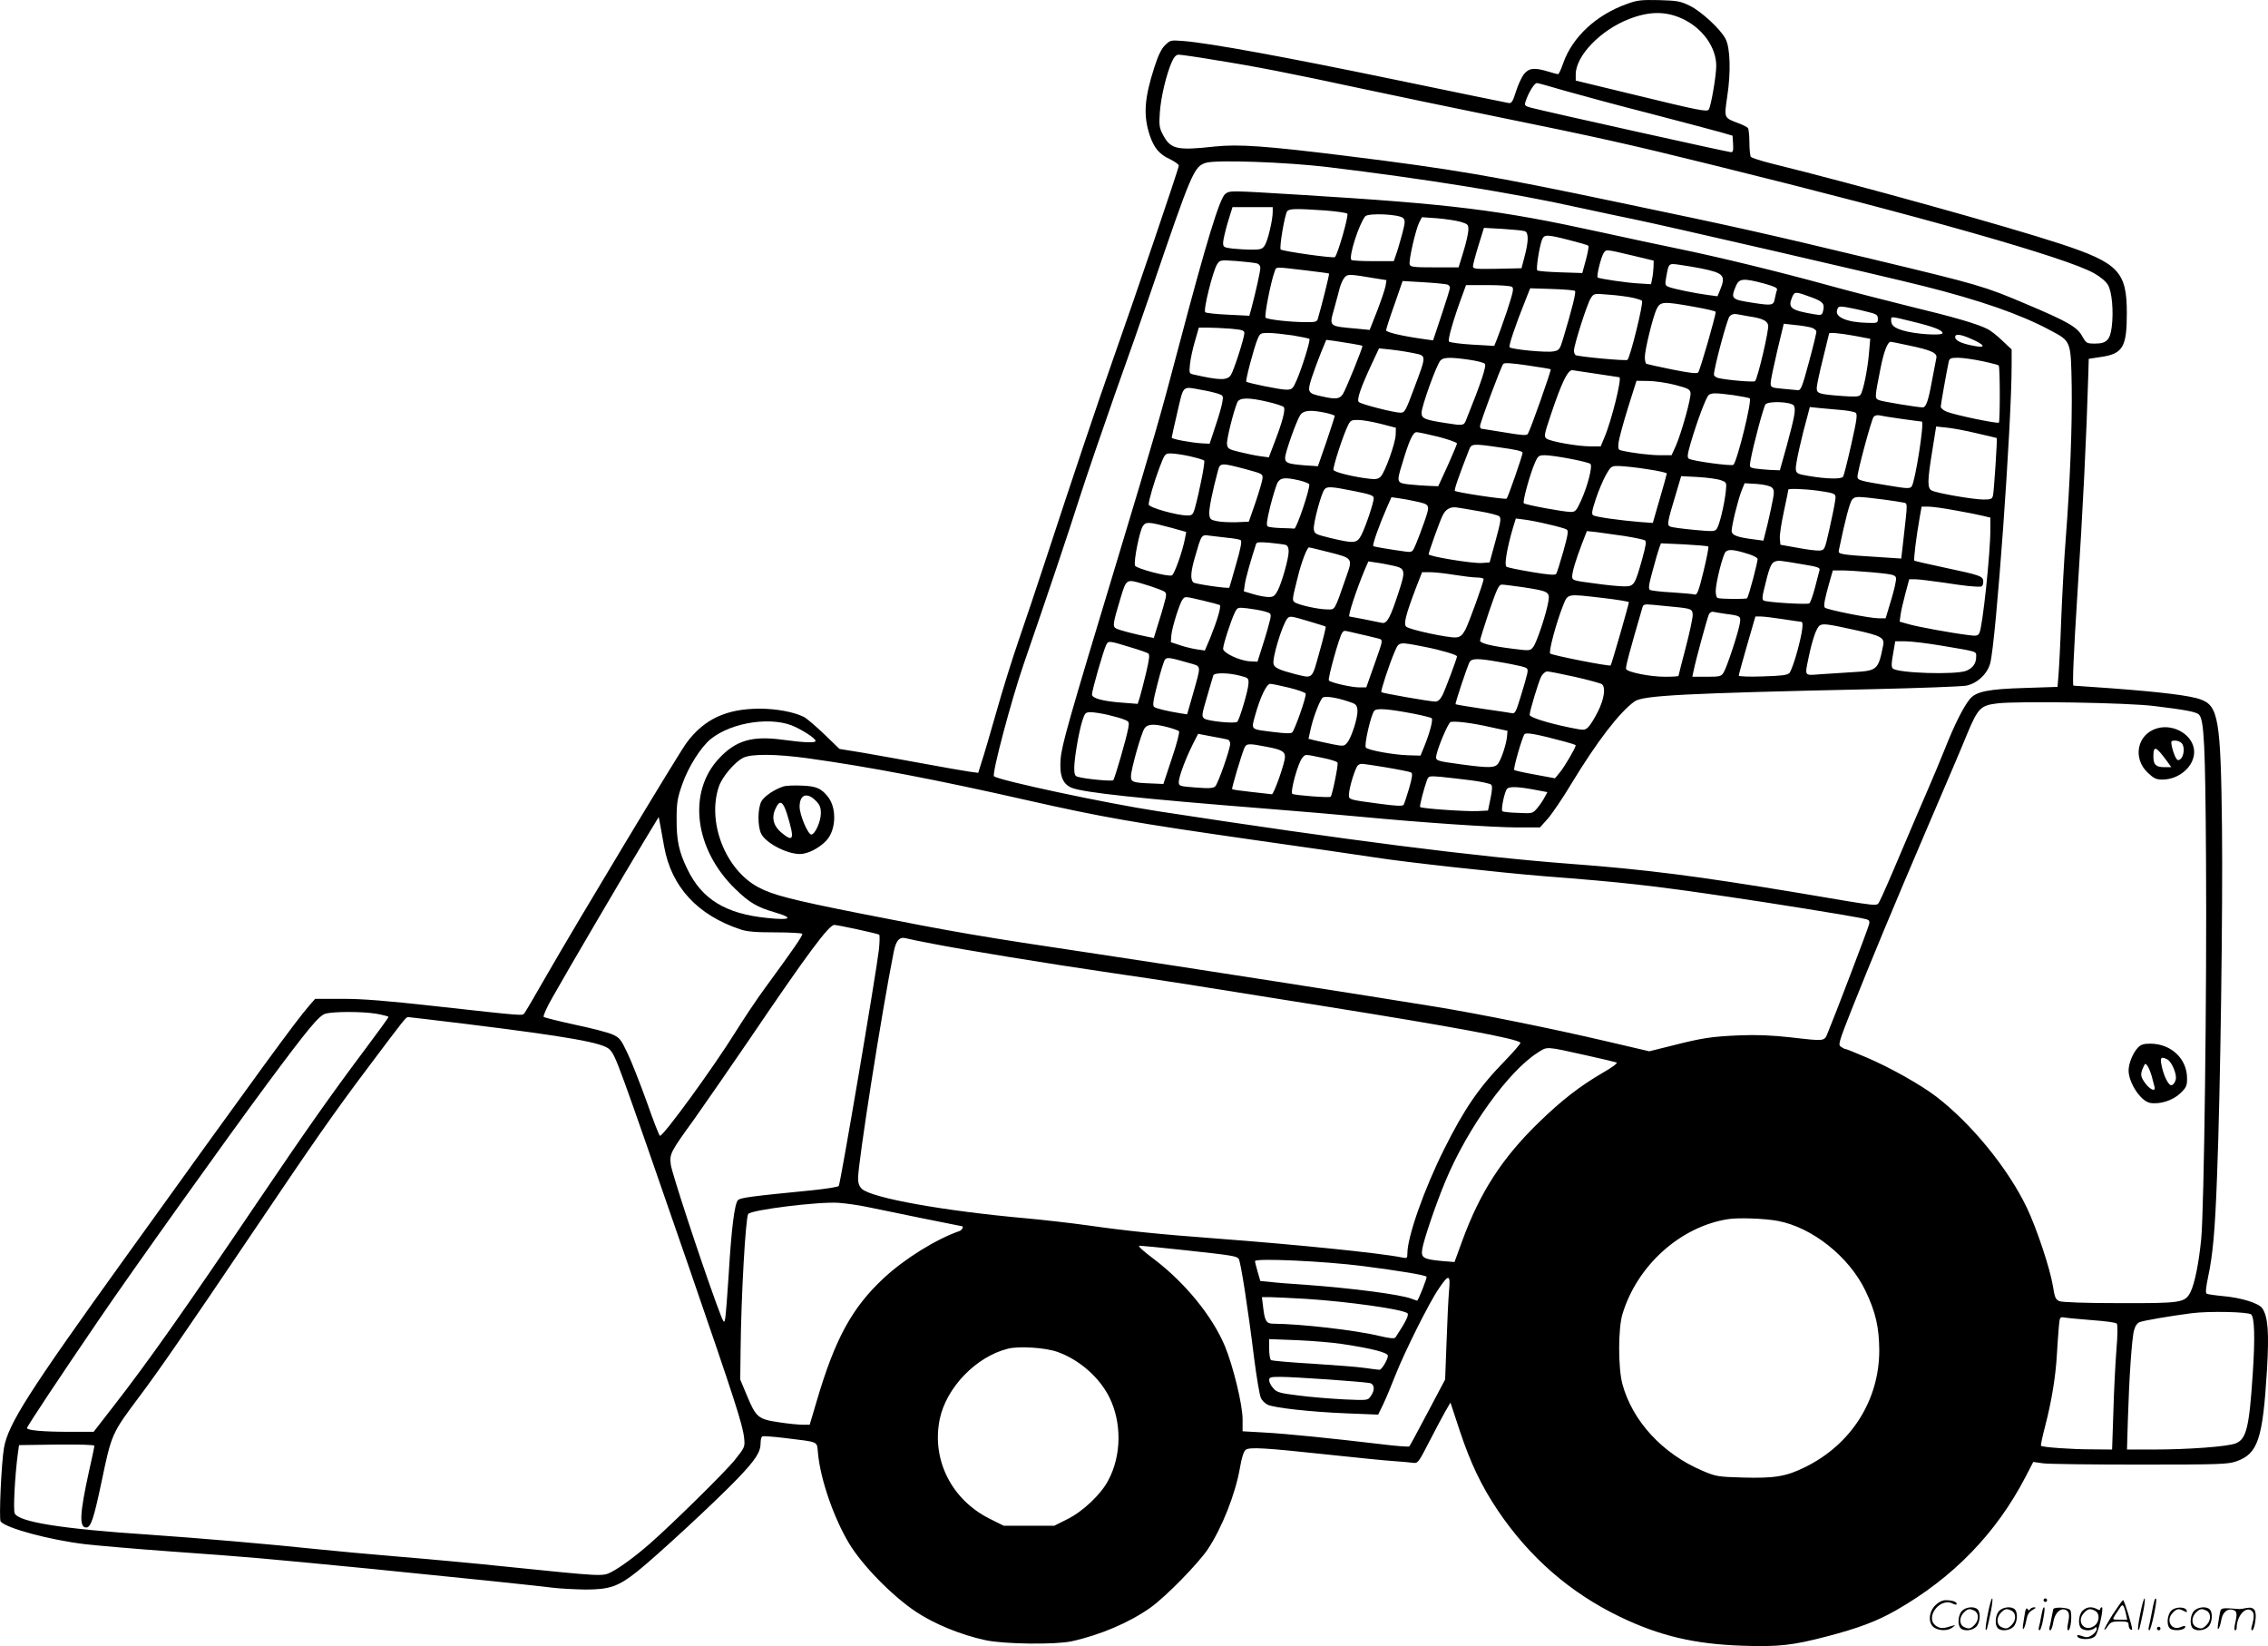 <?xml version="1.0" encoding="UTF-8"?>
<svg xmlns="http://www.w3.org/2000/svg" version="1.0" viewBox="0 0 1279.918 928.75" preserveAspectRatio="xMidYMid meet">
  <g transform="translate(-0.757,929.857) scale(0.1,-0.1)" fill="#000000" stroke="none">
    <path d="M9188 9276 c-173 -62 -306 -186 -358 -332 -12 -35 -25 -64 -30 -64 -4 0 -29 7 -56 15 -79 24 -109 20 -138 -17 -13 -18 -33 -62 -44 -98 -16 -51 -24 -65 -39 -63 -10 1 -299 61 -643 132 -622 129 -1045 206 -1192 218 -75 6 -77 5 -106 -24 -21 -20 -39 -59 -60 -124 -57 -177 -63 -271 -26 -384 24 -71 54 -107 113 -134 28 -14 51 -30 51 -37 0 -15 -242 -728 -375 -1104 -93 -265 -214 -625 -383 -1140 -44 -135 -110 -330 -146 -435 -36 -104 -93 -287 -126 -405 -34 -118 -70 -243 -82 -278 l-20 -64 -52 7 c-28 4 -143 24 -256 45 -113 21 -266 48 -340 61 l-135 22 -85 82 c-47 45 -99 90 -117 99 -54 27 -153 46 -248 46 -188 0 -315 -59 -414 -194 -44 -59 -618 -1013 -789 -1311 -63 -110 -119 -206 -125 -213 -12 -15 8 -17 -507 40 -270 30 -405 41 -519 41 l-155 0 -34 -39 c-81 -94 -263 -344 -1047 -1434 -537 -747 -651 -926 -675 -1060 -15 -86 -29 -403 -19 -416 31 -38 276 -104 476 -128 70 -8 288 -27 483 -41 459 -33 493 -36 1150 -100 541 -54 858 -87 1010 -105 41 -5 123 -9 182 -10 136 0 185 17 293 103 110 88 438 391 564 522 104 109 131 150 131 204 0 16 4 32 9 35 5 3 62 -1 127 -9 201 -25 180 -15 188 -90 15 -148 88 -358 174 -503 73 -122 239 -293 375 -385 106 -71 254 -132 397 -163 104 -22 391 -26 485 -6 160 35 327 106 445 190 88 63 268 247 324 330 80 121 155 310 181 459 10 59 21 92 32 101 22 17 103 12 478 -28 149 -16 308 -32 355 -35 47 -3 97 -8 112 -10 26 -4 31 2 88 113 33 64 74 142 91 172 l32 55 51 -155 c62 -187 123 -314 215 -452 180 -267 410 -467 693 -603 223 -107 420 -153 689 -162 203 -7 283 2 474 52 178 46 286 87 391 147 323 184 567 435 733 755 l43 83 57 -8 c31 -4 277 -7 546 -7 448 0 495 2 542 18 123 43 150 124 174 518 12 207 6 297 -26 345 -19 30 -120 61 -225 70 -43 4 -83 10 -89 13 -8 5 -5 34 8 97 26 120 39 261 50 564 19 479 33 1514 28 1970 -7 608 -20 686 -120 722 -58 22 -224 42 -503 63 -116 8 -213 15 -215 15 -7 0 1 187 21 500 33 509 52 899 63 1270 l2 74 72 11 c121 18 143 57 143 247 0 234 -47 283 -375 391 -298 98 -1148 334 -1630 453 -60 15 -113 32 -117 38 -4 6 -8 43 -8 81 0 39 -4 75 -8 81 -4 5 -28 18 -53 27 -84 32 -82 27 -64 152 21 137 17 275 -10 325 -28 54 -136 154 -201 186 -53 26 -71 29 -174 32 -101 2 -123 0 -182 -22z m309 -81 c117 -52 197 -163 196 -270 -1 -59 -29 -222 -42 -244 -10 -15 -51 -7 -433 86 l-318 77 0 35 c0 105 141 251 303 313 111 43 203 44 294 3z m-2633 -235 c232 -37 421 -74 821 -160 176 -38 511 -107 745 -155 589 -120 762 -158 1250 -279 1171 -289 1986 -520 2145 -609 36 -20 68 -47 79 -67 22 -37 32 -148 21 -235 -9 -74 -29 -95 -94 -95 -48 0 -50 2 -73 42 -29 52 -81 82 -318 182 -233 99 -263 108 -860 251 -621 149 -778 184 -1430 320 -723 152 -941 189 -1545 264 -452 56 -606 67 -741 53 -218 -24 -251 -16 -296 71 -18 35 -20 53 -15 122 6 85 36 212 67 283 14 31 25 42 40 42 12 0 104 -13 204 -30z m1980 -175 c85 -24 302 -83 483 -129 180 -47 357 -94 393 -104 l65 -19 3 -46 c2 -37 0 -47 -12 -47 -15 0 -1051 230 -1129 251 -33 9 -37 13 -31 32 16 51 50 107 65 107 5 0 79 -20 163 -45z m-1344 -429 c540 -65 1055 -148 1405 -226 121 -26 270 -58 330 -70 140 -28 1392 -316 1630 -376 314 -79 543 -158 709 -247 123 -65 120 -58 125 -319 3 -224 -9 -539 -34 -863 -8 -99 -19 -299 -25 -445 -5 -146 -13 -293 -16 -326 l-5 -61 -182 -6 c-210 -6 -279 -20 -314 -64 -36 -44 -87 -146 -141 -283 -28 -69 -69 -168 -92 -220 -23 -52 -91 -212 -152 -355 -60 -143 -116 -270 -124 -283 -18 -28 20 -32 -459 49 -572 95 -861 132 -1290 164 -528 40 -1259 133 -2320 296 -295 45 -905 175 -928 198 -13 13 97 427 167 631 140 406 248 726 316 940 40 124 130 387 200 586 71 198 161 455 200 570 233 683 245 713 313 734 59 18 452 4 687 -24z m4665 -3041 c174 -21 237 -33 252 -48 29 -30 36 -165 40 -826 5 -720 -11 -1962 -27 -2131 -13 -135 -37 -255 -61 -302 -31 -60 -51 -63 -404 -62 -193 0 -319 5 -335 11 -22 9 -27 21 -37 85 -16 99 -91 324 -147 442 -107 223 -312 474 -511 627 -86 66 -258 163 -391 220 -63 27 -118 49 -122 49 -5 0 -16 6 -26 13 -16 11 -11 27 62 212 112 281 226 556 431 1035 98 228 198 462 221 520 60 144 76 159 170 170 120 14 735 4 885 -15z m-7665 -120 c62 -31 110 -65 110 -77 0 -12 -61 -10 -187 7 -172 23 -263 -4 -359 -107 -178 -191 -137 -513 94 -736 79 -77 124 -103 225 -132 106 -31 87 -45 -44 -31 -235 23 -370 105 -452 275 -48 98 -62 163 -61 286 0 90 5 117 31 191 34 100 107 214 163 259 123 97 354 129 480 65z m68 -175 c352 -49 731 -122 1234 -236 424 -96 608 -128 1278 -224 305 -43 614 -88 685 -99 171 -27 709 -86 955 -106 453 -35 604 -52 1040 -116 234 -34 669 -104 748 -120 51 -10 53 -12 47 -37 -6 -26 -197 -526 -232 -609 -21 -51 -12 -50 -214 -27 -100 11 -187 15 -284 11 -159 -7 -209 -14 -385 -59 l-125 -31 -240 56 c-302 71 -723 156 -970 196 -328 54 -1451 229 -1905 297 -677 101 -793 121 -1340 229 -383 76 -492 104 -572 147 -187 99 -292 369 -223 570 19 55 90 138 137 161 46 23 184 22 366 -3z m-812 -500 c41 -225 187 -384 429 -465 38 -13 86 -17 198 -17 81 0 149 -4 152 -8 5 -8 -49 -86 -208 -303 -48 -65 -123 -178 -168 -250 -125 -201 -406 -587 -427 -587 -4 0 -38 87 -75 193 -38 105 -87 230 -109 275 -36 76 -44 86 -84 104 -25 11 -120 36 -212 55 -92 20 -171 40 -176 44 -5 4 17 54 50 111 80 143 422 725 519 885 l80 132 8 -42 c4 -23 14 -80 23 -127z m1090 -465 c64 -14 119 -27 123 -30 4 -2 3 -39 -1 -82 -16 -138 -218 -1327 -227 -1336 -6 -6 -72 -16 -148 -24 -355 -35 -406 -42 -421 -56 -19 -20 -37 -162 -52 -417 -7 -113 -16 -223 -19 -245 -7 -40 -7 -39 -53 85 -92 253 -249 731 -255 778 -7 61 -3 69 133 257 59 83 197 283 308 445 328 484 451 650 482 650 8 0 66 -11 130 -25z m424 -81 c167 -33 660 -114 1005 -164 322 -47 442 -66 1215 -190 726 -116 1074 -181 1098 -204 3 -4 -35 -48 -84 -99 -149 -152 -232 -273 -347 -503 -112 -224 -207 -493 -207 -587 0 -28 -2 -29 -32 -23 -125 25 -588 72 -1038 106 -334 25 -511 43 -735 75 -93 13 -251 31 -350 40 -459 41 -868 114 -924 166 -14 14 -21 32 -21 59 0 88 133 936 201 1277 13 65 32 87 68 78 14 -4 82 -18 151 -31z m-3139 -395 c38 -7 69 -15 69 -18 0 -4 -57 -83 -127 -176 -206 -275 -334 -458 -603 -855 -425 -629 -629 -918 -823 -1167 l-111 -143 -136 0 c-147 0 -240 8 -240 21 0 10 189 294 404 609 189 278 723 1025 949 1330 233 314 295 389 331 399 45 13 206 13 287 0z m516 -59 c566 -70 766 -105 801 -143 36 -38 42 -56 452 -1241 252 -731 299 -875 307 -951 5 -50 5 -52 -56 -128 -56 -68 -346 -354 -476 -468 -81 -71 -167 -134 -215 -159 -52 -27 -45 -27 -595 29 -159 17 -429 42 -600 56 -170 14 -373 33 -450 41 -294 31 -681 64 -970 84 -487 32 -729 71 -754 119 -10 17 1 216 17 336 l7 50 213 3 c134 1 212 -1 212 -7 0 -6 -13 -70 -30 -143 -52 -236 -57 -318 -16 -318 26 0 43 50 86 255 58 277 58 275 215 485 107 142 267 374 615 890 381 565 478 704 678 970 201 268 211 280 222 280 5 0 156 -18 337 -40z m6313 -176 c85 -19 162 -37 170 -40 9 -3 -21 -26 -77 -58 -132 -77 -232 -155 -362 -281 -207 -201 -332 -395 -432 -669 l-43 -118 -75 6 c-102 10 -115 18 -107 68 9 54 78 257 131 383 125 300 355 619 520 724 56 36 41 37 275 -15z m-4060 -855 c104 -22 531 -109 536 -109 12 0 1 -22 -13 -27 -131 -45 -308 -155 -425 -263 -182 -168 -279 -346 -383 -702 l-38 -128 -41 0 c-22 0 -83 6 -134 14 -116 17 -128 28 -179 150 l-38 91 2 165 c3 304 28 746 43 769 14 23 400 71 510 63 41 -3 113 -13 160 -23z m5140 -79 c194 -36 403 -202 495 -394 58 -121 77 -206 78 -336 0 -282 -158 -531 -418 -659 -107 -53 -172 -64 -352 -59 -141 4 -152 6 -227 38 -225 95 -397 281 -453 491 -24 92 -24 313 1 394 83 274 327 493 596 535 58 9 204 4 280 -10z m-3348 -165 c267 -29 294 -33 306 -49 11 -13 53 -283 87 -560 14 -109 31 -210 38 -224 6 -15 24 -32 38 -39 38 -18 245 -41 449 -49 l175 -7 27 55 c15 31 46 105 69 164 50 128 193 416 247 493 56 83 66 80 57 -15 -4 -44 -10 -173 -14 -289 l-8 -210 -98 -185 c-54 -102 -100 -188 -104 -192 -3 -4 -78 2 -166 13 -270 32 -524 58 -652 65 l-123 7 0 68 c0 82 -53 299 -100 413 -71 169 -225 358 -401 491 -64 48 -93 75 -80 75 11 0 125 -11 253 -25z m1008 -90 c207 -27 349 -50 358 -60 5 -5 -47 -135 -53 -135 -2 0 -16 5 -32 11 -63 24 -331 59 -603 79 -80 5 -169 12 -197 16 l-53 5 -15 52 c-8 28 -15 55 -15 60 0 18 392 0 610 -28z m-320 -185 c232 -15 533 -57 569 -80 13 -7 -7 -48 -66 -137 -6 -8 -28 -7 -87 7 -140 34 -450 69 -603 70 -39 0 -48 15 -57 93 l-7 57 43 0 c24 0 117 -5 208 -10z m5332 -88 c19 -19 22 -133 9 -330 -20 -307 -36 -373 -96 -397 -42 -18 -264 -35 -467 -35 l-147 0 5 168 c7 233 22 460 35 505 6 24 18 41 32 46 23 9 175 35 292 50 99 13 322 8 337 -7z m-898 -32 c71 -5 133 -13 139 -19 6 -6 6 -60 -2 -153 -6 -79 -14 -236 -17 -350 l-7 -208 -116 1 c-113 0 -277 12 -285 20 -3 2 8 54 24 114 36 140 58 275 65 395 3 52 8 123 11 157 5 61 6 62 32 58 15 -3 85 -9 156 -15z m-4229 -135 c166 -25 255 -48 255 -66 0 -21 -35 -79 -47 -79 -8 0 -44 5 -81 10 -37 6 -169 16 -293 24 -125 7 -232 17 -238 20 -6 4 -11 32 -11 63 l0 56 158 -6 c86 -4 202 -13 257 -22z m-1610 -44 c123 -44 236 -142 293 -256 71 -143 69 -329 -6 -469 -41 -79 -144 -176 -231 -219 l-74 -37 -142 0 -143 0 -82 41 c-214 108 -326 333 -279 561 37 178 206 353 385 397 63 16 211 6 279 -18z m1533 -156 c114 -8 217 -17 230 -20 27 -6 30 -40 5 -74 -16 -24 -17 -24 -152 -18 -75 4 -190 13 -256 22 -106 13 -123 18 -142 41 -13 14 -23 34 -23 45 0 17 7 19 65 19 36 0 159 -7 273 -15z M6923 8205 c-32 -22 -108 -273 -263 -860 -104 -396 -142 -526 -347 -1205 -276 -912 -314 -1046 -320 -1125 -7 -91 11 -140 62 -161 65 -27 379 -61 1110 -119 176 -14 412 -34 525 -45 334 -32 746 -60 882 -60 l126 0 44 49 c23 26 84 115 133 197 146 240 270 402 357 465 47 34 286 46 1337 69 266 6 507 15 535 20 61 12 119 66 135 126 33 124 121 1347 121 1680 l0 91 -53 50 c-29 28 -66 57 -83 65 -56 29 -190 68 -439 128 -137 34 -348 88 -467 121 -276 76 -614 158 -838 204 -96 20 -296 62 -445 95 -566 124 -830 157 -1698 210 -393 24 -387 24 -414 5z m267 -102 c0 -46 -28 -164 -45 -189 -13 -21 -24 -24 -73 -24 -31 0 -81 3 -109 6 -49 6 -53 9 -53 33 0 14 12 65 26 114 l27 87 114 0 113 0 0 -27z m298 8 c62 -5 118 -13 123 -18 9 -9 -53 -227 -70 -245 -7 -8 -296 33 -306 43 -9 9 23 200 37 216 12 15 52 15 216 4z m438 -43 c12 -12 12 -24 -5 -88 -11 -41 -26 -93 -34 -115 l-14 -40 -116 0 c-63 0 -119 3 -123 7 -17 17 43 203 78 246 17 20 193 12 214 -10z m324 -21 c42 -13 45 -15 44 -48 -1 -19 -13 -73 -28 -121 l-27 -88 -135 0 c-116 0 -136 2 -141 16 -7 20 33 196 54 238 l15 29 86 -6 c48 -4 107 -13 132 -20z m363 -53 c22 -8 21 -58 -2 -144 l-17 -65 -137 -3 c-122 -2 -137 -1 -137 14 0 9 14 62 31 117 l31 100 107 -6 c59 -4 115 -9 124 -13z m250 -50 c56 -14 105 -28 108 -32 4 -4 -3 -40 -14 -81 l-20 -73 -123 4 c-68 2 -127 7 -131 11 -8 8 11 129 26 171 13 33 25 33 154 0z m365 -89 l112 -27 -1 -37 c-1 -20 -4 -49 -8 -66 l-6 -30 -65 4 c-68 3 -229 27 -236 34 -8 7 18 111 32 135 16 25 7 26 172 -13z m-2130 -42 c14 -3 22 -13 22 -27 0 -19 -26 -136 -51 -230 l-11 -39 -120 6 c-66 3 -124 9 -129 14 -12 12 44 235 67 270 16 25 18 25 108 19 50 -4 101 -10 114 -13z m2510 -29 c128 -26 140 -40 107 -121 l-15 -36 -53 7 c-75 10 -198 35 -223 46 -20 8 -21 13 -13 57 14 77 13 76 72 68 28 -4 85 -13 125 -21z m-2240 -10 c75 -9 138 -17 140 -19 3 -3 -43 -187 -64 -257 -4 -15 -17 -18 -67 -17 -89 0 -217 15 -227 25 -9 9 30 206 51 261 10 27 -3 27 167 7z m401 -46 l63 -10 -5 -32 c-3 -17 -24 -80 -47 -140 l-43 -109 -71 7 c-165 15 -158 9 -127 121 11 39 24 89 30 112 7 23 19 49 28 58 17 18 29 17 172 -7z m2193 -29 c55 -15 78 -25 74 -35 -3 -7 -8 -29 -12 -48 -7 -41 -14 -43 -124 -26 -123 19 -126 22 -96 95 18 43 43 45 158 14z m-1786 -6 c8 -3 14 -10 14 -17 1 -6 -21 -76 -47 -154 l-48 -144 -43 6 c-124 17 -222 39 -222 51 0 7 21 73 47 145 l46 133 120 -7 c65 -4 125 -10 133 -13z m364 -13 c12 -7 7 -29 -28 -137 -24 -70 -50 -143 -58 -162 l-14 -34 -123 7 c-67 4 -126 12 -132 17 -9 9 25 127 77 267 l19 52 122 0 c67 0 129 -4 137 -10z m356 -23 c7 -7 -17 -102 -67 -269 -19 -62 -22 -66 -55 -72 -38 -8 -234 11 -247 23 -7 7 31 120 89 265 l27 68 123 -4 c68 -2 126 -7 130 -11z m1340 -38 c60 -23 70 -35 60 -75 -6 -24 -10 -25 -48 -19 -135 23 -152 36 -127 96 14 34 18 34 115 -2z m-1016 0 c27 -6 52 -14 54 -18 9 -14 -66 -317 -82 -333 -8 -7 -278 18 -293 27 -5 4 -9 15 -9 25 0 31 75 267 95 296 17 27 18 27 101 20 46 -3 106 -11 134 -17z m346 -51 c68 -12 124 -25 124 -29 0 -23 -89 -332 -99 -342 -8 -8 -48 -3 -148 17 -75 15 -141 30 -145 32 -4 3 -8 20 -8 37 0 43 45 225 66 271 22 44 35 45 210 14z m969 -26 c63 -15 70 -19 70 -42 0 -24 -2 -25 -61 -23 -113 3 -182 32 -169 72 6 21 11 22 48 17 23 -4 74 -14 112 -24z m-660 -28 c76 -11 105 -24 111 -50 6 -24 -59 -301 -74 -316 -7 -7 -161 6 -209 18 -13 4 -23 12 -23 19 0 36 74 313 88 328 10 12 25 16 41 13 14 -3 44 -8 66 -12z m922 -29 c120 -29 173 -49 173 -66 0 -16 -157 -6 -224 15 -51 16 -66 29 -66 59 0 21 -5 22 117 -8z m-570 -34 c15 -4 29 -14 31 -22 1 -8 -18 -86 -42 -174 -37 -138 -46 -160 -62 -158 -10 1 -49 5 -86 8 -65 6 -68 8 -68 33 0 14 17 95 37 180 l37 154 63 -7 c34 -3 75 -10 90 -14z m-3274 -7 c66 -6 77 -10 77 -25 0 -26 -59 -210 -76 -236 -20 -32 -64 -31 -213 3 -22 5 -23 8 -18 57 3 29 15 87 28 130 l22 77 52 0 c29 0 86 -3 128 -6z m351 -38 c48 -8 91 -17 93 -20 7 -7 -42 -164 -72 -233 -22 -50 -26 -53 -60 -53 -34 0 -215 37 -224 45 -6 6 43 191 63 239 14 34 17 36 63 36 26 0 88 -7 137 -14z m3168 -2 l90 -17 -7 -81 c-8 -95 -33 -215 -48 -235 -9 -11 -31 -12 -100 -7 -135 10 -147 14 -147 45 0 14 16 89 35 165 19 77 35 141 35 143 0 7 58 2 142 -13z m661 -18 c73 -32 84 -51 26 -41 -72 12 -114 29 -117 48 -5 24 26 22 91 -7z m-3494 -27 c30 -5 56 -10 57 -12 5 -4 -93 -246 -110 -272 -19 -28 -39 -31 -118 -13 -81 17 -84 23 -58 105 12 37 36 101 52 141 l30 73 47 -6 c25 -4 70 -11 100 -16z m3138 -9 c130 -27 165 -43 158 -72 -3 -13 -14 -71 -25 -130 -20 -111 -33 -148 -52 -148 -28 0 -222 32 -244 40 -28 11 -28 8 7 185 19 93 39 145 57 145 4 0 48 -9 99 -20z m-2792 -44 c74 -15 74 -9 3 -198 -48 -129 -53 -138 -77 -138 -37 0 -223 48 -235 60 -13 13 9 77 70 209 l44 94 67 -7 c38 -4 95 -13 128 -20z m312 -37 c43 -6 83 -16 90 -23 11 -10 -20 -105 -106 -318 -12 -31 -18 -32 -111 -17 -124 19 -140 26 -140 59 0 36 86 275 107 295 17 18 56 19 160 4z m2896 -8 c48 -10 90 -21 94 -24 8 -8 8 -315 1 -323 -8 -7 -251 43 -295 62 -18 7 -33 20 -33 28 0 13 33 197 45 254 5 19 12 22 53 22 26 0 87 -9 135 -19z m-2434 -46 c4 -5 -114 -341 -129 -364 -6 -11 -31 -9 -133 8 -69 11 -128 21 -131 21 -3 0 -6 7 -6 15 0 18 118 335 131 350 5 8 48 5 136 -8 70 -10 129 -20 132 -22z m255 -25 c71 -11 130 -20 132 -20 17 0 -45 -250 -85 -342 l-20 -48 -58 0 c-71 0 -226 27 -248 44 -15 11 -13 23 24 133 61 182 95 252 121 253 3 0 63 -9 134 -20z m446 -63 c73 -19 85 -25 88 -45 4 -28 -51 -226 -83 -299 l-24 -53 -63 0 c-57 0 -156 12 -217 26 -21 4 -23 9 -19 47 3 23 27 111 53 195 l48 152 66 -1 c36 0 104 -10 151 -22z m-2674 -28 c32 -5 74 -15 93 -21 31 -10 33 -12 27 -47 -3 -20 -20 -81 -39 -136 l-33 -100 -44 2 c-61 4 -170 24 -170 32 0 3 14 68 32 144 36 155 26 146 134 126z m3004 -30 c47 -7 88 -15 92 -18 14 -12 -70 -352 -92 -375 -9 -9 -229 21 -251 34 -11 7 -9 24 10 90 37 125 88 262 103 271 17 11 38 11 138 -2z m-2627 -38 c43 -10 83 -23 89 -29 12 -12 -7 -84 -54 -205 l-30 -79 -52 7 c-28 4 -80 15 -116 24 -59 14 -65 19 -68 44 -3 25 36 182 58 235 12 28 63 29 173 3z m2968 -21 c12 -20 5 -60 -40 -226 l-39 -139 -53 2 c-30 2 -69 5 -87 8 -32 6 -32 7 -26 43 17 94 74 305 85 319 17 20 145 15 160 -7z m269 -25 c36 -3 72 -10 79 -15 12 -7 8 -37 -24 -179 -21 -94 -42 -176 -46 -182 -9 -15 -95 -13 -194 4 -65 11 -70 14 -73 39 -3 23 33 184 69 311 l10 39 57 -6 c31 -3 86 -8 122 -11z m-2910 -16 c27 -6 50 -14 50 -17 0 -4 -21 -69 -47 -146 l-48 -138 -75 5 c-95 8 -110 13 -110 43 0 28 63 206 85 240 18 28 60 31 145 13z m3249 -34 c58 -8 109 -15 114 -15 16 0 -37 -338 -57 -366 -10 -13 -24 -13 -131 5 -160 26 -175 30 -175 50 0 30 79 323 91 337 6 8 21 12 33 9 11 -3 68 -12 125 -20z m-2939 -28 l85 -22 -1 -40 c-2 -48 -60 -211 -85 -236 -13 -13 -28 -16 -61 -12 -90 10 -200 37 -205 50 -5 14 56 202 84 256 12 23 19 27 56 26 23 0 80 -10 127 -22z m3362 -53 c62 -14 113 -26 114 -27 4 -4 -16 -303 -21 -324 -5 -20 -12 -23 -53 -23 -57 0 -266 36 -293 51 -25 13 -25 52 3 223 l22 138 58 -6 c32 -3 109 -17 170 -32z m-3037 -20 c58 -15 105 -32 105 -38 -1 -6 -25 -63 -53 -126 l-53 -115 -50 2 c-27 1 -77 4 -111 8 -74 8 -75 11 -43 115 40 134 61 180 82 180 10 0 66 -12 123 -26z m340 -59 c97 -13 135 -22 135 -31 0 -16 -83 -254 -90 -259 -10 -6 -282 35 -292 44 -5 5 23 86 81 234 13 32 22 33 166 12z m-1742 -51 c40 -9 76 -20 80 -24 7 -6 -25 -169 -53 -272 -10 -33 -15 -38 -41 -38 -59 0 -219 45 -219 62 0 23 32 132 61 208 30 79 31 80 65 80 19 0 67 -7 107 -16z m2146 -14 c58 -11 109 -24 114 -29 13 -13 -16 -126 -53 -207 -26 -57 -32 -64 -58 -64 -40 0 -255 40 -265 49 -8 8 34 163 63 229 17 39 22 42 57 42 21 0 85 -9 142 -20z m-1834 -58 c99 -27 100 -27 97 -56 -2 -15 -20 -76 -40 -135 l-37 -106 -70 -3 c-38 -1 -88 1 -110 6 -35 7 -40 11 -43 39 -3 27 17 127 49 246 12 45 17 45 154 9z m2270 -1 c61 -9 110 -20 109 -24 0 -4 -18 -69 -40 -144 l-39 -135 -70 5 c-110 9 -251 28 -266 38 -11 6 -8 24 14 91 15 46 41 107 57 136 30 52 31 52 78 51 26 -1 97 -8 157 -18z m414 -62 c33 -12 33 -12 28 -63 -8 -74 -36 -191 -51 -211 -11 -16 -22 -16 -129 -6 -64 6 -124 14 -133 18 -20 7 -17 26 29 177 l32 108 95 -5 c52 -3 110 -11 129 -18z m-2379 -1 c29 -7 54 -17 56 -22 7 -19 -71 -251 -84 -250 -7 1 -40 2 -74 3 -35 1 -69 5 -76 9 -9 7 -6 31 14 113 14 57 33 116 40 132 17 31 41 34 124 15z m2668 -41 c14 -15 14 -25 -6 -119 -12 -57 -27 -120 -33 -141 l-10 -39 -52 7 c-97 12 -127 24 -127 48 0 32 36 176 56 227 l17 42 69 -4 c45 -4 75 -11 86 -21z m-2360 -19 c95 -19 112 -25 112 -41 0 -25 -45 -159 -70 -208 -25 -47 -40 -48 -175 -16 -85 21 -90 24 -93 50 -4 31 42 203 60 224 14 18 36 17 166 -9z m2617 2 c108 -16 106 -15 98 -63 -3 -23 -18 -94 -32 -157 -26 -114 -26 -115 -56 -118 -17 -1 -73 6 -125 16 l-95 17 -3 36 c-2 19 9 88 23 153 14 65 25 119 25 122 0 7 93 4 165 -6z m380 -51 c44 -6 90 -13 103 -16 26 -6 26 9 1 -212 l-12 -104 -106 7 c-243 15 -251 17 -246 40 35 169 62 273 76 287 18 18 25 18 184 -2z m-2650 -9 c84 -18 84 -18 52 -112 -16 -46 -38 -104 -49 -130 -19 -45 -21 -46 -56 -42 -88 12 -178 27 -184 31 -8 4 33 119 76 217 l26 59 43 -6 c23 -3 65 -11 92 -17z m360 -56 c55 -9 106 -22 114 -29 11 -11 7 -33 -21 -136 l-34 -124 -44 -3 c-51 -4 -300 37 -300 49 0 11 60 180 78 217 17 37 44 53 82 47 14 -2 70 -11 125 -21z m2686 5 c63 -11 133 -25 157 -31 l42 -10 0 -67 c0 -134 -44 -551 -62 -584 -8 -16 -17 -18 -61 -12 -97 12 -282 46 -336 61 l-53 15 5 37 c2 20 15 74 27 120 l22 82 35 0 c19 0 91 -9 161 -19 117 -18 178 -25 210 -22 6 1 12 12 12 26 0 33 -12 37 -219 81 -90 19 -167 37 -170 39 -5 6 11 137 30 243 l11 62 37 0 c21 0 89 -9 152 -21z m-2295 -79 c49 -11 95 -24 103 -29 11 -7 7 -30 -19 -124 -18 -63 -36 -120 -40 -126 -5 -9 -43 -6 -138 10 -72 12 -136 25 -143 30 -13 8 3 105 37 220 l16 52 47 -6 c27 -3 88 -15 137 -27z m-2126 -20 l82 -23 -7 -36 c-12 -68 -60 -204 -74 -209 -23 -9 -202 39 -208 55 -9 23 26 197 44 223 18 26 32 25 163 -10z m2556 -46 c56 -9 107 -20 114 -24 10 -6 6 -30 -15 -106 -41 -147 -46 -154 -101 -154 -26 0 -102 7 -170 17 -116 15 -124 17 -124 38 0 27 19 90 55 185 l28 72 56 -6 c31 -4 101 -14 157 -22z m-2240 -10 c34 -3 67 -9 73 -13 8 -5 1 -45 -26 -137 -20 -71 -37 -130 -38 -131 -4 -7 -192 20 -202 29 -19 15 -16 61 8 142 37 129 36 129 83 122 23 -3 69 -8 102 -12z m327 -40 c11 -4 17 -15 17 -37 0 -39 -37 -171 -61 -219 -17 -32 -24 -38 -52 -38 -19 0 -57 7 -86 16 l-54 16 6 42 c5 34 35 140 63 225 3 11 20 12 77 7 39 -4 80 -9 90 -12z m2385 -9 c4 -3 -9 -66 -27 -141 -27 -111 -36 -134 -50 -130 -9 3 -66 8 -127 12 -62 3 -118 10 -125 14 -10 7 -7 29 16 112 15 57 32 114 37 127 l9 24 131 -6 c72 -4 133 -9 136 -12z m-2145 -31 c139 -35 139 -35 103 -137 -70 -201 -62 -187 -109 -187 -50 0 -165 26 -184 41 -14 12 -13 16 19 144 20 82 52 165 63 165 4 0 52 -12 108 -26z m2370 -11 c27 -8 50 -20 53 -27 4 -11 -50 -213 -59 -223 -7 -6 -156 -5 -167 2 -6 3 -10 20 -10 37 0 48 40 207 56 223 16 16 48 13 127 -12z m310 -59 c82 -13 97 -19 93 -32 -3 -10 -14 -54 -26 -100 -12 -45 -26 -85 -32 -88 -12 -8 -242 6 -257 16 -9 5 -9 19 0 56 29 124 41 155 61 163 24 9 24 8 161 -15z m-2310 -8 c66 -15 68 -27 26 -154 -46 -140 -64 -173 -92 -168 -47 10 -179 36 -184 36 -11 0 41 156 88 268 l19 43 46 -7 c25 -3 69 -12 97 -18z m2692 -36 c149 -14 148 -14 140 -58 -3 -21 -17 -74 -31 -119 l-25 -83 -41 0 c-49 0 -289 48 -302 60 -9 9 -1 50 30 158 l15 52 52 0 c29 0 102 -5 162 -10z m-2350 -15 c50 -8 107 -15 128 -15 20 0 37 -4 37 -9 0 -19 -83 -248 -103 -286 -17 -31 -29 -41 -52 -43 -41 -4 -266 44 -282 61 -15 15 -3 64 54 215 l36 92 46 0 c25 0 87 -7 136 -15z m-1760 -50 c28 -8 70 -22 93 -31 42 -16 43 -18 38 -49 -4 -17 -20 -76 -37 -129 l-30 -97 -32 6 c-75 15 -163 38 -180 47 -22 11 -19 28 24 171 33 109 33 109 124 82z m2149 -20 c143 -22 150 -26 142 -78 -10 -65 -66 -235 -86 -259 -17 -22 -20 -22 -115 -10 -121 15 -185 31 -185 46 0 6 23 80 51 164 44 128 55 152 72 152 11 0 65 -7 121 -15z m454 -61 c78 -9 142 -20 142 -23 0 -12 -98 -353 -103 -357 -7 -7 -330 57 -341 67 -10 9 33 170 71 267 30 73 16 71 231 46z m-2262 -14 c48 -11 90 -23 95 -25 10 -7 -14 -87 -53 -184 l-31 -73 -41 6 c-23 3 -66 13 -96 23 l-55 18 3 40 c4 44 47 182 64 202 13 17 12 17 114 -7z m2652 -35 c106 -10 112 -13 112 -48 0 -18 -18 -101 -40 -185 -22 -84 -40 -155 -40 -157 0 -3 -34 -5 -76 -5 -85 0 -213 26 -220 44 -4 10 24 113 93 349 5 16 13 17 59 13 30 -3 80 -8 112 -11z m-2305 -26 c37 -10 39 -12 33 -44 -4 -18 -21 -80 -39 -136 l-33 -104 -40 2 c-58 2 -154 47 -154 71 0 23 46 165 67 206 14 28 16 28 71 22 32 -4 74 -11 95 -17z m2602 -14 c85 -11 88 -12 81 -54 -8 -51 -74 -251 -92 -278 -13 -21 -22 -23 -95 -23 l-81 0 7 33 c12 60 78 302 87 320 5 10 16 16 26 13 9 -2 40 -7 67 -11z m-2351 -42 c50 -15 93 -28 95 -30 2 -2 -13 -66 -35 -143 -44 -158 -35 -150 -138 -125 -88 23 -115 35 -121 56 -10 29 48 221 77 257 14 16 18 16 122 -15z m2676 12 c52 -8 98 -15 103 -15 14 0 7 -56 -22 -164 -16 -60 -37 -116 -45 -125 -13 -12 -45 -16 -151 -19 -74 -3 -135 0 -135 4 0 5 21 82 47 172 l47 162 30 0 c17 0 74 -7 126 -15z m410 -62 c142 -31 164 -43 155 -86 -28 -140 -33 -143 -171 -151 -60 -4 -144 -9 -186 -12 -90 -7 -86 -13 -63 98 22 104 44 166 63 178 19 11 43 8 202 -27z m-2813 -19 c37 -8 85 -20 106 -25 44 -12 45 5 -15 -166 l-40 -113 -40 0 c-42 0 -158 26 -171 39 -8 8 59 248 75 269 13 15 3 15 85 -4z m-1272 -80 c44 -13 86 -28 92 -32 10 -6 7 -32 -12 -112 -14 -58 -30 -120 -36 -139 l-11 -34 -77 6 c-117 8 -181 25 -181 47 0 23 66 254 81 281 12 23 14 23 144 -17z m4572 11 c203 -34 193 -31 193 -61 0 -38 -18 -64 -55 -80 -58 -24 -389 -14 -416 13 -8 8 -8 30 2 82 l12 71 58 0 c32 0 124 -11 206 -25z m-2921 -6 c93 -18 184 -45 184 -54 0 -11 -66 -187 -81 -217 -14 -27 -26 -38 -42 -38 -29 0 -297 47 -304 53 -5 6 45 159 76 230 24 55 20 55 167 26z m-1333 -90 c78 -23 75 -4 25 -183 l-31 -108 -39 6 c-68 11 -133 26 -146 35 -11 7 -8 32 18 132 17 68 36 129 42 136 11 14 27 12 131 -18z m1752 5 c50 -8 107 -20 128 -25 37 -10 39 -12 33 -43 -4 -18 -20 -76 -37 -129 -27 -89 -32 -97 -52 -92 -12 2 -87 14 -167 25 -80 12 -146 23 -148 25 -4 4 65 211 79 238 12 21 46 22 164 1z m432 -85 c76 -17 144 -36 151 -41 22 -19 13 -83 -23 -155 -19 -38 -44 -78 -55 -88 -20 -18 -23 -18 -107 -1 -125 26 -223 57 -223 71 0 22 50 186 65 216 9 16 24 29 34 29 11 0 82 -14 158 -31z m-1892 7 c48 -12 50 -14 48 -47 -2 -38 -50 -199 -63 -213 -11 -12 -165 3 -186 18 -16 12 -15 21 15 122 17 60 34 115 36 122 6 16 86 15 150 -2z m278 -68 c49 -12 91 -27 93 -33 6 -14 -61 -204 -76 -219 -7 -7 -39 -6 -104 2 -135 17 -128 10 -105 95 29 103 64 177 85 177 10 0 58 -10 107 -22z m332 -77 c45 -14 50 -19 53 -49 4 -38 -32 -152 -57 -183 -17 -21 -21 -22 -82 -10 -35 7 -80 17 -101 22 l-36 9 13 59 c17 73 53 163 68 174 15 9 76 0 142 -22z m373 -70 c50 -10 95 -21 99 -25 9 -8 -10 -80 -40 -155 l-23 -56 -71 2 c-84 3 -222 28 -237 43 -12 12 28 184 47 208 13 16 79 11 225 -17z m-1728 -6 c36 -9 78 -20 93 -27 26 -10 28 -14 22 -47 -11 -60 -76 -285 -85 -295 -7 -7 -160 7 -202 20 -14 4 -18 16 -18 48 0 56 26 207 46 269 14 43 18 47 47 47 18 0 61 -7 97 -15z m2158 -69 l97 -21 -3 -35 c-5 -43 -29 -117 -48 -147 -18 -28 -48 -29 -206 -8 -154 21 -151 20 -143 58 11 49 65 175 78 181 19 8 120 -4 225 -28z m-1819 -1 c30 -8 58 -18 62 -22 5 -5 -13 -74 -40 -153 l-48 -145 -69 3 c-103 4 -114 8 -114 40 0 38 57 241 76 270 17 26 54 28 133 7z m2239 -81 c34 -9 62 -18 62 -21 0 -13 -64 -122 -89 -152 l-28 -34 -113 21 c-62 11 -115 23 -117 26 -7 6 45 186 58 202 9 11 66 1 227 -42z m-1900 11 c6 -2 12 -13 12 -23 0 -30 -68 -224 -84 -240 -11 -11 -33 -13 -110 -7 -92 7 -96 8 -96 31 0 29 37 129 78 211 l31 61 78 -15 c43 -7 84 -16 91 -18z m217 -40 c86 -16 105 -27 104 -59 -1 -35 -63 -211 -74 -209 -6 1 -58 7 -115 13 -58 6 -107 13 -109 16 -4 3 51 189 69 232 11 26 23 27 125 7z m313 -62 c46 -9 86 -21 88 -28 5 -12 -30 -183 -39 -192 -7 -7 -202 8 -216 16 -14 9 32 177 56 203 19 22 10 22 111 1z m359 -54 c72 -12 137 -25 144 -29 9 -6 7 -26 -11 -89 -13 -44 -27 -86 -31 -93 -6 -9 -37 -8 -141 6 -165 22 -168 22 -168 49 0 38 37 159 52 168 17 11 5 12 155 -12z m487 -74 c54 -7 103 -18 109 -24 7 -7 6 -31 -4 -78 l-14 -68 -60 -3 c-62 -3 -315 14 -323 23 -5 4 22 107 39 153 9 22 12 23 81 17 40 -4 117 -13 172 -20z m373 -56 l53 -10 -15 -28 c-8 -16 -26 -43 -41 -61 -27 -32 -28 -32 -110 -28 -45 1 -85 6 -88 9 -9 9 12 110 26 126 13 16 67 13 175 -8z M12180 5189 c-112 -33 -139 -169 -51 -251 34 -32 47 -38 83 -38 94 1 178 74 178 156 0 91 -111 162 -210 133z m140 -84 c23 -28 8 -95 -21 -95 -10 0 -27 39 -36 83 -5 24 -2 27 20 27 13 0 30 -7 37 -15z m-79 -107 l20 -28 -38 0 c-49 0 -63 14 -63 60 0 65 14 60 81 -32z M12072 3387 c-28 -30 -52 -89 -52 -129 1 -70 68 -171 120 -182 54 -10 127 12 171 53 35 34 39 43 39 85 0 111 -90 196 -208 196 -37 0 -53 -5 -70 -23z m167 -66 c25 -14 55 -85 47 -114 -3 -14 -13 -28 -22 -31 -17 -7 -47 52 -59 117 -8 39 0 46 34 28z m-88 -96 c6 -22 12 -48 15 -57 9 -31 -22 -20 -50 16 -29 39 -31 53 -14 91 11 25 13 26 25 9 7 -10 18 -37 24 -59z M4428 4861 c-51 -17 -105 -53 -123 -83 -22 -38 -23 -144 -1 -185 27 -52 144 -113 218 -113 43 0 107 32 147 74 56 57 62 179 14 245 -39 51 -67 64 -150 67 -43 2 -90 0 -105 -5z m183 -80 c23 -23 29 -38 29 -71 0 -46 -33 -120 -54 -120 -19 0 -66 111 -66 157 0 68 41 84 91 34z m-162 -75 c44 -143 38 -163 -31 -106 -46 38 -58 86 -34 136 24 52 42 43 65 -30z M11226 194 c-10 -47 -15 -88 -12 -91 5 -6 9 7 30 110 7 37 10 67 6 67 -4 0 -15 -39 -24 -86z M11540 270 c0 -5 5 -10 10 -10 6 0 10 5 10 10 0 6 -4 10 -10 10 -5 0 -10 -4 -10 -10z M12086 194 c-10 -47 -15 -88 -12 -91 5 -6 9 7 30 110 7 37 10 67 6 67 -4 0 -15 -39 -24 -86z M12166 269 c-3 -8 -10 -41 -16 -74 -6 -33 -14 -68 -16 -77 -3 -10 -1 -18 3 -18 10 0 46 171 38 178 -2 3 -7 -1 -9 -9z M10929 241 c-38 -38 -41 -101 -7 -125 29 -20 79 -20 104 0 18 14 18 15 1 10 -53 -17 -69 -17 -92 -2 -69 45 21 166 94 126 12 -6 21 -7 21 -1 0 12 -25 21 -62 21 -19 0 -39 -10 -59 -29z M11930 189 c-28 -45 -49 -83 -47 -85 2 -3 12 7 21 21 14 21 24 25 66 25 43 0 50 -3 50 -19 0 -11 5 -23 10 -26 6 -3 10 -3 10 1 0 20 -44 164 -51 164 -4 0 -30 -37 -59 -81z m75 4 l7 -33 -42 0 c-42 0 -42 0 -28 23 8 12 21 32 29 44 15 25 22 18 34 -34z M11080 210 c-22 -22 -27 -79 -8 -98 19 -19 66 -14 88 8 22 22 27 79 8 98 -19 19 -66 14 -88 -8z m71 0 c25 -14 25 -54 -1 -80 -23 -23 -33 -24 -61 -10 -25 14 -25 54 1 80 23 23 33 24 61 10z M11290 210 c-22 -22 -27 -79 -8 -98 19 -19 66 -14 88 8 22 22 27 79 8 98 -19 19 -66 14 -88 -8z m71 0 c25 -14 25 -54 -1 -80 -23 -23 -33 -24 -61 -10 -25 14 -25 54 1 80 23 23 33 24 61 10z M11436 204 c-3 -16 -8 -47 -11 -69 -8 -51 10 -26 19 27 5 27 15 42 34 53 18 10 22 14 10 15 -9 0 -20 -5 -24 -11 -5 -8 -9 -8 -14 1 -5 8 -10 3 -14 -16z M11537 223 c-2 -4 -7 -26 -11 -48 -4 -22 -9 -48 -12 -57 -3 -10 -1 -18 4 -18 4 0 14 28 20 62 11 58 10 81 -1 61z M11595 220 c-1 -3 -5 -23 -9 -45 -4 -22 -9 -48 -12 -57 -3 -10 -1 -18 4 -18 5 0 13 20 17 45 7 53 44 87 74 68 17 -11 19 -28 8 -80 -4 -18 -3 -33 2 -33 16 0 24 99 11 115 -12 14 -87 18 -95 5z M11760 210 c-22 -22 -27 -79 -8 -98 7 -7 24 -12 38 -12 14 0 31 5 38 12 9 9 12 8 12 -5 0 -9 -12 -24 -26 -34 -21 -13 -32 -15 -55 -6 -16 6 -29 8 -29 3 0 -24 81 -27 102 -2 18 19 50 162 37 162 -5 0 -9 -5 -9 -10 0 -7 -6 -7 -19 0 -30 16 -59 12 -81 -10z m71 0 c29 -16 25 -65 -6 -86 -56 -37 -103 28 -55 76 23 23 33 24 61 10z M12261 211 c-23 -23 -28 -80 -9 -99 19 -19 88 -13 88 9 0 5 -11 4 -24 -2 -54 -25 -89 38 -46 81 23 23 33 24 62 9 16 -9 19 -8 16 3 -8 22 -64 22 -87 -1z M12390 210 c-22 -22 -27 -79 -8 -98 19 -19 66 -14 88 8 22 22 27 79 8 98 -19 19 -66 14 -88 -8z m71 0 c25 -14 25 -54 -1 -80 -23 -23 -33 -24 -61 -10 -25 14 -25 54 1 80 23 23 33 24 61 10z M12536 201 c-3 -14 -8 -44 -11 -66 -8 -51 10 -26 19 27 8 41 35 63 66 53 22 -7 24 -21 11 -77 -5 -22 -5 -38 0 -38 5 0 9 6 9 13 0 68 51 125 85 97 15 -13 15 -35 -1 -92 -3 -10 -1 -18 4 -18 6 0 13 23 17 50 9 63 -5 84 -49 76 -17 -4 -35 -6 -41 -6 -101 8 -104 7 -109 -19z M12180 110 c0 -5 5 -10 10 -10 6 0 10 5 10 10 0 6 -4 10 -10 10 -5 0 -10 -4 -10 -10z"></path>
  </g>
</svg>

